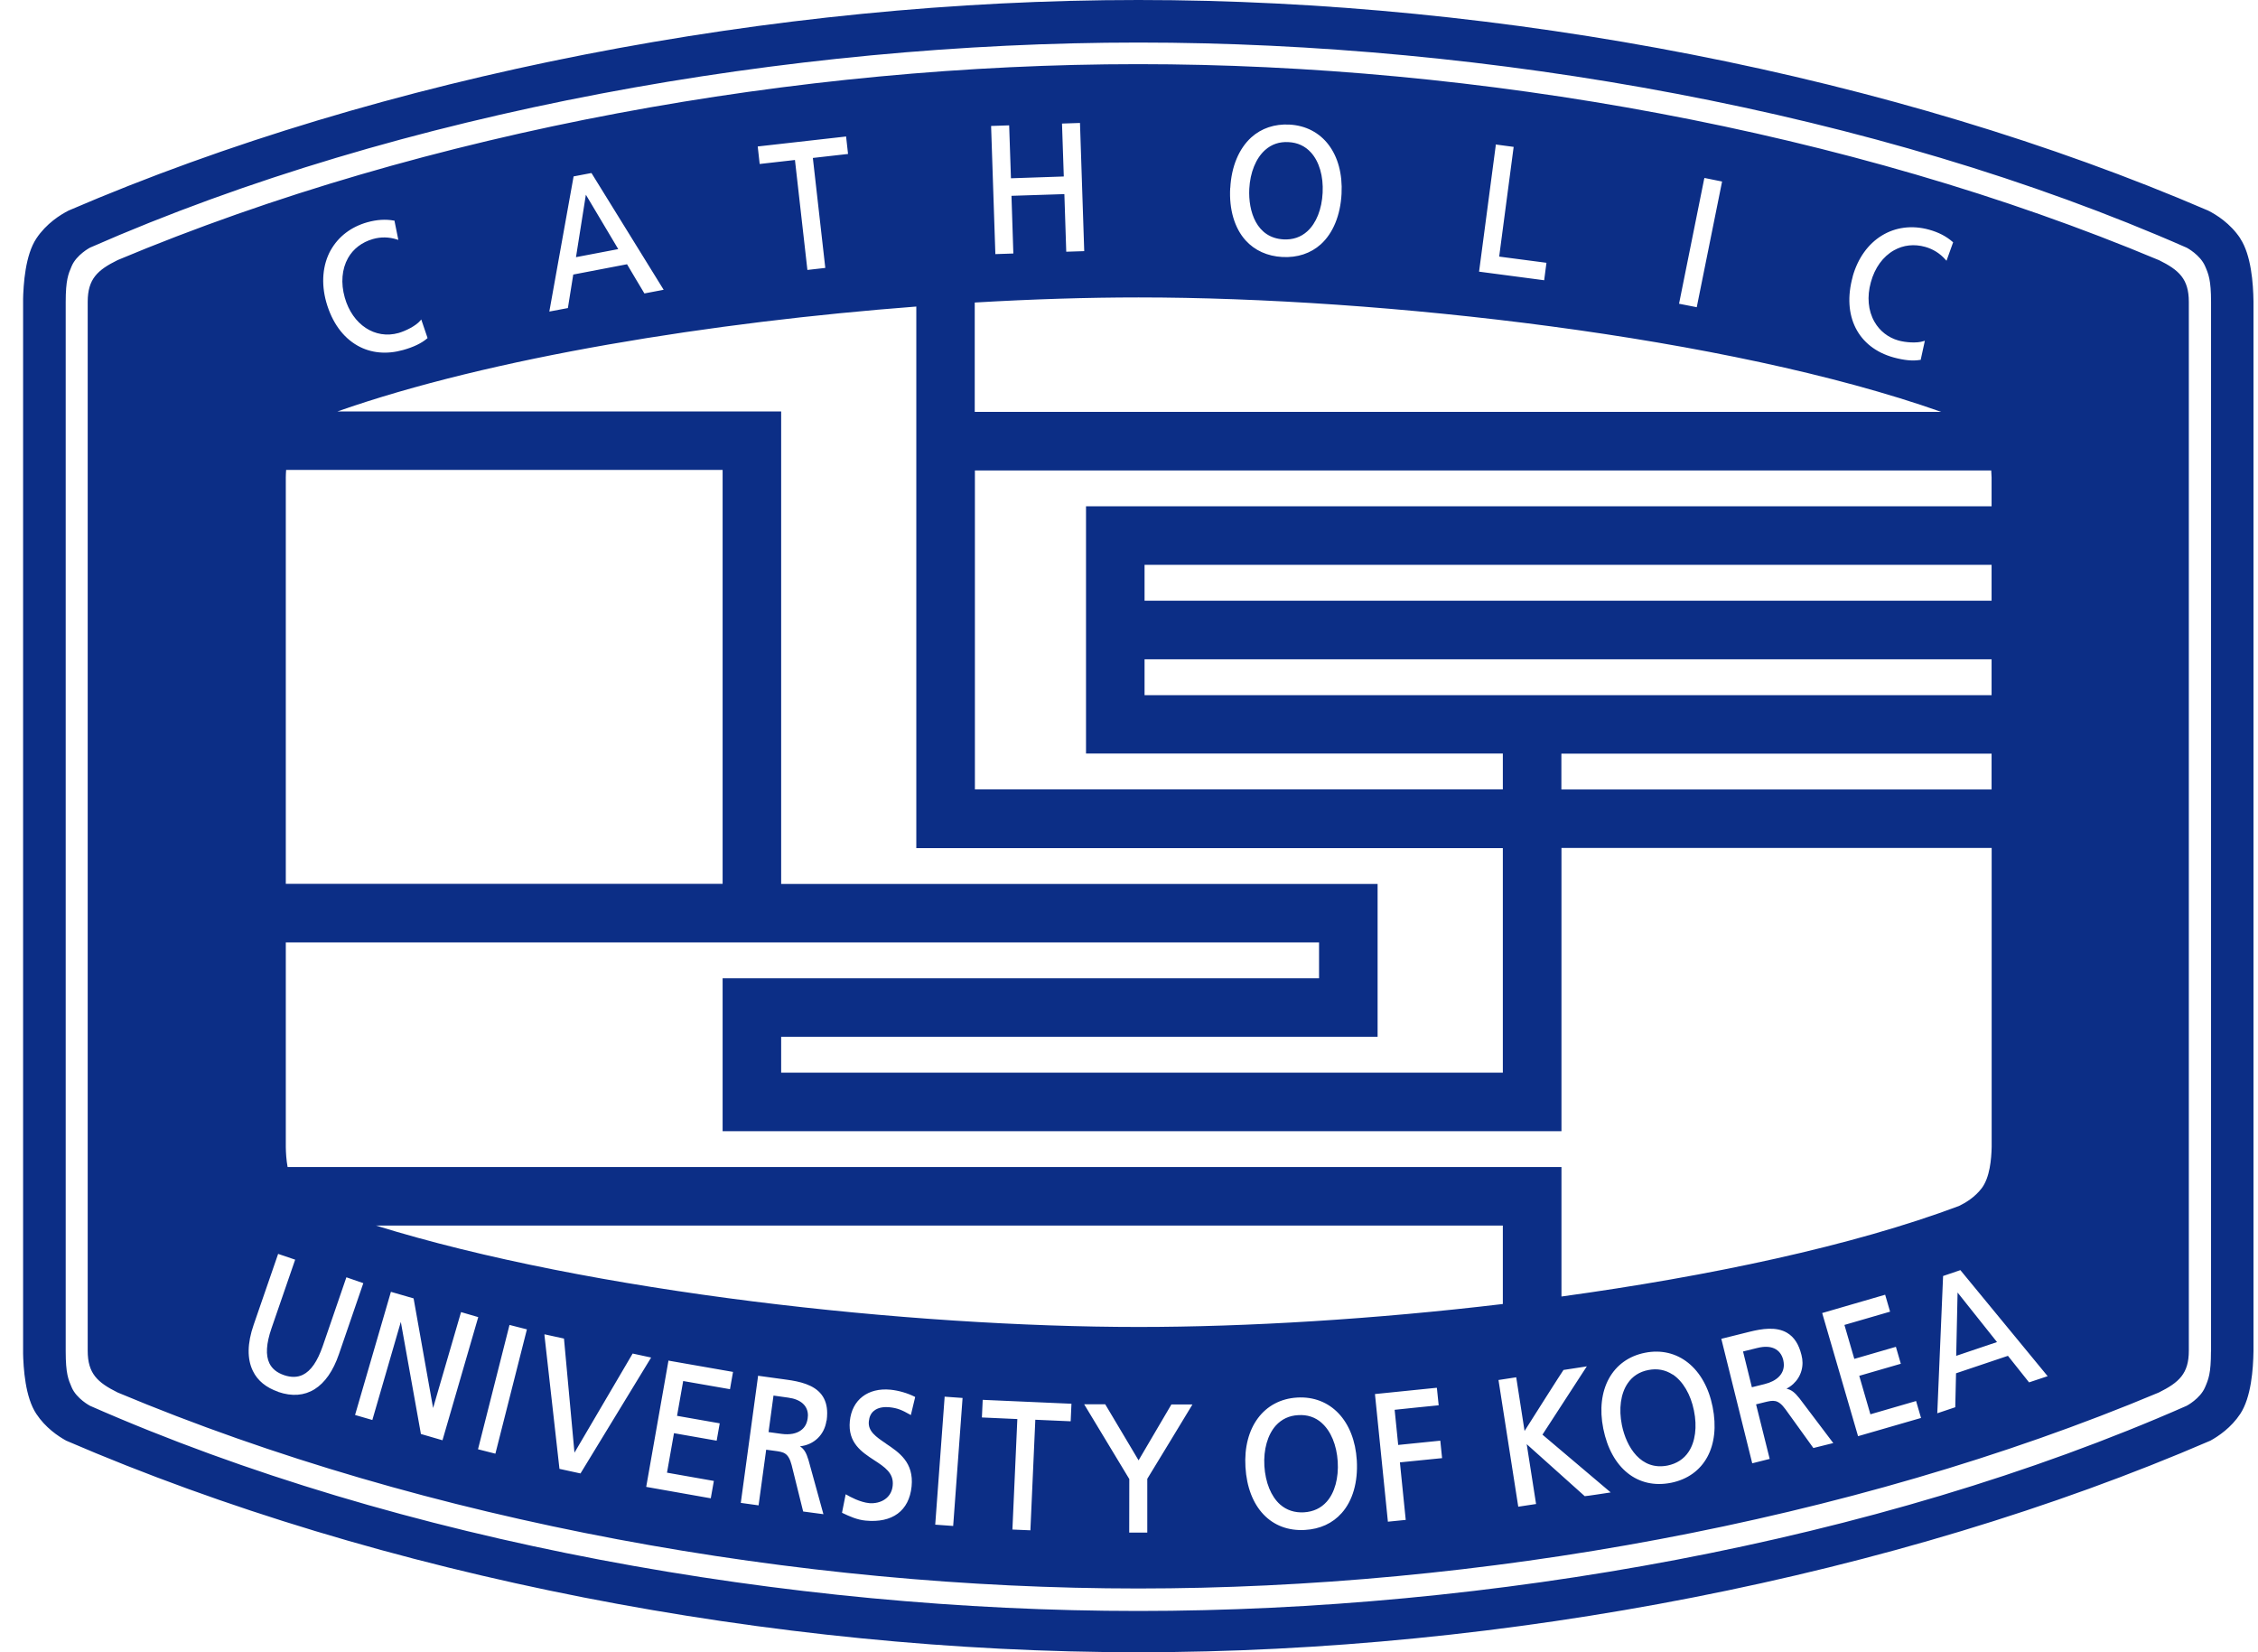 <svg width="82" height="60" viewBox="0 0 82 60" fill="none" xmlns="http://www.w3.org/2000/svg">
<g id="&#234;&#176;&#128;&#237;&#134;&#168;&#235;&#166;&#173;&#235;&#140;&#128;&#237;&#149;&#153;&#234;&#181;&#144;" clip-path="url(#clip0_289_1918)">
<path id="Vector" d="M78.395 9.444C67.135 4.722 53.626 2.33 41.333 2.33C29.04 2.33 15.534 4.722 4.274 9.444C3.54 9.806 3.185 10.13 3.185 10.962V49.051C3.185 49.882 3.54 50.203 4.274 50.568C15.534 55.29 29.043 57.685 41.336 57.685C53.629 57.685 67.139 55.29 78.398 50.568C79.132 50.203 79.488 49.882 79.488 49.051V10.962C79.488 10.13 79.132 9.806 78.398 9.444H78.395ZM67.278 10.05C67.655 8.693 68.797 7.992 70.056 8.341C70.403 8.437 70.681 8.582 70.913 8.786L70.929 8.798L70.688 9.469L70.654 9.432C70.453 9.203 70.202 9.046 69.914 8.965C69.515 8.854 69.122 8.897 68.782 9.089C68.382 9.314 68.082 9.725 67.94 10.251C67.795 10.773 67.841 11.28 68.07 11.682C68.259 12.018 68.571 12.26 68.942 12.365C69.199 12.436 69.608 12.47 69.852 12.389L69.902 12.374L69.75 13.069H69.731C69.469 13.116 69.153 13.085 68.766 12.98C67.47 12.621 66.888 11.472 67.281 10.05H67.278ZM61.891 6.493L61.897 6.462L62.538 6.592L61.618 11.156L60.975 11.03L61.888 6.493H61.891ZM54.316 5.278V5.247L54.969 5.334C54.969 5.334 54.449 9.259 54.443 9.318C54.499 9.324 56.16 9.543 56.16 9.543L56.077 10.177L53.713 9.865L54.319 5.278H54.316ZM44.678 6.827C44.718 6.051 44.99 5.399 45.442 4.988C45.81 4.657 46.287 4.497 46.822 4.524C48.032 4.586 48.793 5.594 48.719 7.034C48.679 7.819 48.409 8.471 47.964 8.873C47.596 9.203 47.116 9.361 46.571 9.333C46.027 9.305 45.566 9.095 45.235 8.73C44.833 8.285 44.631 7.605 44.675 6.824L44.678 6.827ZM36.648 4.552C36.648 4.552 36.71 6.416 36.713 6.474C36.769 6.474 38.576 6.413 38.632 6.409C38.632 6.351 38.567 4.487 38.567 4.487L39.192 4.466H39.22L39.374 9.12L38.721 9.141C38.721 9.141 38.657 7.105 38.653 7.049C38.595 7.049 36.791 7.111 36.732 7.111C36.732 7.17 36.8 9.206 36.8 9.206L36.147 9.228L35.992 4.574L36.645 4.552H36.648ZM35.401 10.986C37.493 10.863 39.504 10.801 41.348 10.801C50.185 10.801 62.745 12.219 70.496 14.957H35.398V10.986H35.401ZM35.401 17.084H72.312C72.318 17.173 72.321 17.257 72.325 17.334V18.385H39.439V27.365H54.576V28.666H35.404V17.081L35.401 17.084ZM41.565 25.245V23.941H72.325V25.245H41.565ZM72.325 27.369V28.67H56.702V27.369H72.325ZM41.565 21.815V20.511H72.325V21.815H41.565ZM54.576 30.796V38.954H28.368V37.65H50.028V32.1H28.368V14.942H12.251C17.839 12.977 25.905 11.694 33.276 11.132V30.799H54.576V30.796ZM30.695 4.957H30.726L30.797 5.591C30.797 5.591 29.575 5.73 29.519 5.736C29.526 5.794 29.971 9.729 29.971 9.729L29.321 9.803C29.321 9.803 28.876 5.869 28.869 5.81C28.811 5.816 27.588 5.955 27.588 5.955L27.517 5.319L30.698 4.96L30.695 4.957ZM20.831 6.406L21.462 6.286H21.481L24.101 10.523L23.402 10.656C23.402 10.656 22.789 9.633 22.771 9.596C22.731 9.605 20.859 9.96 20.818 9.97C20.812 10.01 20.623 11.187 20.623 11.187L19.949 11.314L20.831 6.403V6.406ZM12.012 9.083C12.291 8.588 12.749 8.239 13.337 8.072C13.683 7.976 13.999 7.955 14.302 8.01H14.324L14.466 8.712L14.416 8.696C14.126 8.604 13.832 8.597 13.541 8.681C13.145 8.795 12.829 9.033 12.637 9.373C12.415 9.772 12.371 10.279 12.52 10.804C12.798 11.79 13.618 12.331 14.472 12.093C14.732 12.018 15.1 11.836 15.264 11.642L15.298 11.601L15.527 12.275L15.512 12.29C15.311 12.464 15.014 12.606 14.636 12.711C14.039 12.878 13.47 12.825 12.987 12.553C12.449 12.25 12.056 11.703 11.848 10.971C11.656 10.285 11.715 9.614 12.012 9.08V9.083ZM10.379 17.334C10.379 17.251 10.385 17.161 10.391 17.065H26.242V32.097H10.379V17.334ZM10.379 34.223H47.902V35.527H26.242V41.078H56.705V30.793H72.328V41.655C72.318 42.088 72.263 42.762 71.963 43.154C71.712 43.482 71.368 43.686 71.142 43.794C67.272 45.246 62.073 46.344 56.705 47.082V42.379H10.444C10.397 42.122 10.382 41.859 10.379 41.655V34.22V34.223ZM54.576 44.505V47.354C49.932 47.907 45.278 48.188 41.352 48.188C33.044 48.188 21.471 46.931 13.652 44.505H54.576ZM10.106 50.543C9.667 50.392 9.354 50.139 9.184 49.786C8.971 49.35 8.977 48.785 9.212 48.108L10.091 45.562L10.1 45.534L10.719 45.744L9.859 48.238C9.667 48.797 9.642 49.215 9.784 49.508C9.883 49.709 10.057 49.848 10.317 49.938C10.57 50.024 10.799 50.021 10.997 49.925C11.291 49.783 11.527 49.44 11.722 48.878L12.579 46.384L13.194 46.597L12.309 49.174C11.889 50.401 11.103 50.889 10.106 50.547V50.543ZM15.286 52.076C15.286 52.076 14.587 48.185 14.556 48.003C14.503 48.188 13.522 51.566 13.522 51.566L12.894 51.384L14.188 46.94L14.197 46.912L15.02 47.15C15.02 47.15 15.691 50.939 15.728 51.131C15.784 50.939 16.743 47.648 16.743 47.648L17.368 47.83L16.069 52.302L15.292 52.076H15.286ZM17.993 52.79L17.359 52.629L18.495 48.145L18.504 48.114L19.135 48.275L17.99 52.79H17.993ZM20.317 53.34L19.773 48.495V48.454L20.481 48.609C20.481 48.609 20.849 52.614 20.862 52.753C20.936 52.633 22.975 49.153 22.975 49.153L23.646 49.298L21.081 53.507L20.314 53.34H20.317ZM26.512 50.448C26.512 50.448 24.869 50.16 24.81 50.151C24.801 50.206 24.596 51.359 24.587 51.415C24.646 51.424 26.137 51.687 26.137 51.687L26.026 52.317C26.026 52.317 24.532 52.055 24.476 52.045C24.466 52.101 24.234 53.424 24.222 53.479C24.278 53.489 25.924 53.779 25.924 53.779L25.812 54.41L23.467 53.995L24.271 49.437V49.409L26.62 49.82L26.509 50.451L26.512 50.448ZM30.014 51.585C29.943 52.104 29.559 52.469 29.052 52.521C29.201 52.623 29.278 52.747 29.361 53.022L29.903 54.987L29.167 54.889L28.749 53.204C28.631 52.753 28.458 52.731 28.145 52.688C28.145 52.688 27.873 52.651 27.824 52.645C27.814 52.704 27.548 54.666 27.548 54.666L26.902 54.576L27.527 49.99V49.959L28.566 50.102C29.037 50.166 29.556 50.281 29.835 50.645C29.971 50.825 30.039 51.047 30.039 51.316C30.039 51.403 30.033 51.489 30.021 51.585H30.014ZM32.171 52.422C32.651 52.744 33.192 53.105 33.105 53.98C33.016 54.864 32.406 55.315 31.431 55.219C31.131 55.191 30.856 55.068 30.596 54.944L30.578 54.932L30.711 54.264L30.748 54.283C30.856 54.348 31.233 54.555 31.571 54.586C31.741 54.601 31.995 54.567 32.18 54.413C32.32 54.298 32.4 54.141 32.419 53.946C32.465 53.495 32.131 53.275 31.741 53.022C31.292 52.728 30.785 52.395 30.862 51.606C30.939 50.831 31.521 50.386 32.341 50.466C32.638 50.497 32.957 50.59 33.214 50.719L33.235 50.732L33.078 51.387L33.044 51.368C32.759 51.208 32.598 51.134 32.301 51.103C32.165 51.09 31.914 51.087 31.738 51.233C31.63 51.319 31.568 51.449 31.552 51.616C31.515 51.977 31.818 52.181 32.171 52.419V52.422ZM34.615 55.414L33.963 55.367L34.303 50.751V50.719L34.956 50.766L34.615 55.411V55.414ZM38.882 51.613C38.882 51.613 37.654 51.557 37.598 51.557C37.595 51.616 37.419 55.572 37.419 55.572L36.766 55.544C36.766 55.544 36.942 51.588 36.945 51.532C36.89 51.529 35.658 51.474 35.658 51.474L35.686 50.865V50.834L38.91 50.976L38.882 51.616V51.613ZM43.279 51.044C43.279 51.044 41.667 53.705 41.664 53.702V55.655H41.008C41.008 55.655 41.011 53.727 41.011 53.711C41.002 53.696 39.399 51.041 39.399 51.041L39.371 50.995H40.136C40.136 50.995 41.299 52.948 41.348 53.031C41.398 52.948 42.54 51.001 42.54 51.001H43.304L43.276 51.047L43.279 51.044ZM48.722 54.947C48.394 55.318 47.936 55.528 47.391 55.559C46.163 55.633 45.315 54.737 45.229 53.275C45.142 51.838 45.897 50.822 47.107 50.751C48.317 50.679 49.186 51.597 49.273 53.034C49.319 53.819 49.124 54.496 48.725 54.944L48.722 54.947ZM51.052 55.194L50.402 55.259L49.932 50.624L52.153 50.398H52.181L52.246 51.032C52.246 51.032 50.705 51.186 50.647 51.196C50.653 51.251 50.77 52.416 50.776 52.472C50.835 52.466 52.305 52.317 52.305 52.317L52.37 52.951C52.37 52.951 50.897 53.099 50.838 53.105C50.844 53.164 51.049 55.188 51.049 55.188L51.052 55.194ZM58.431 54.206C58.431 54.206 57.574 54.338 57.55 54.332C57.55 54.332 55.56 52.552 55.443 52.444C55.467 52.599 55.783 54.617 55.783 54.617L55.136 54.715L54.418 50.114L55.062 50.015C55.062 50.015 55.343 51.82 55.365 51.965C55.572 51.637 56.761 49.761 56.779 49.749L57.562 49.629L57.627 49.616C57.627 49.616 56.043 52.055 56.015 52.098C56.052 52.132 58.493 54.196 58.493 54.196L58.428 54.206H58.431ZM60.681 53.847C59.474 54.088 58.512 53.319 58.224 51.882C57.94 50.469 58.549 49.36 59.737 49.125C60.922 48.887 61.913 49.678 62.194 51.087C62.482 52.521 61.891 53.603 60.684 53.847H60.681ZM65.855 52.586L64.84 51.177C64.567 50.803 64.397 50.846 64.088 50.92C64.088 50.92 63.822 50.985 63.772 50.998C63.788 51.053 64.267 52.979 64.267 52.979L63.633 53.139L62.51 48.618L63.525 48.365C63.986 48.25 64.508 48.167 64.901 48.402C65.155 48.553 65.325 48.816 65.421 49.205C65.446 49.301 65.459 49.397 65.459 49.49C65.459 49.888 65.242 50.24 64.877 50.429C65.05 50.469 65.168 50.553 65.347 50.778L66.576 52.404L65.855 52.583V52.586ZM67.476 52.154L66.173 47.682L68.429 47.026L68.46 47.017L68.639 47.632C68.639 47.632 67.037 48.099 66.981 48.114C66.996 48.167 67.324 49.295 67.34 49.347C67.395 49.332 68.85 48.909 68.85 48.909L69.029 49.524C69.029 49.524 67.575 49.944 67.519 49.962C67.535 50.015 67.912 51.307 67.924 51.359C67.98 51.344 69.583 50.877 69.583 50.877L69.763 51.492L67.476 52.154ZM73.686 50.2C73.686 50.2 72.943 49.267 72.919 49.236C72.881 49.248 71.071 49.857 71.034 49.87C71.034 49.91 71.006 51.103 71.006 51.103L70.353 51.322L70.564 46.337L71.173 46.13L71.192 46.124L74.361 49.975L73.686 50.2ZM46.609 8.693C46.949 8.712 47.24 8.613 47.475 8.4C47.8 8.106 48.004 7.596 48.032 6.997C48.063 6.4 47.908 5.869 47.608 5.538C47.395 5.303 47.119 5.176 46.791 5.161C46.463 5.142 46.178 5.238 45.943 5.448C45.609 5.745 45.399 6.261 45.368 6.858C45.328 7.673 45.628 8.641 46.612 8.693H46.609ZM71.04 49.236C71.115 49.211 72.448 48.763 72.522 48.736C72.473 48.674 71.186 47.057 71.09 46.937C71.09 47.088 71.04 49.156 71.04 49.236ZM81.36 8.662C80.994 8.109 80.478 7.791 80.187 7.646C68.769 2.732 54.564 0 41.342 0C28.121 0 13.909 2.732 2.491 7.646C2.201 7.794 1.684 8.112 1.319 8.662C0.923 9.262 0.848 10.288 0.836 10.946V49.06C0.848 49.718 0.92 50.744 1.319 51.344C1.65 51.844 2.108 52.154 2.405 52.317C13.844 57.253 28.084 60 41.339 60C54.595 60 68.828 57.256 80.27 52.317C80.567 52.154 81.028 51.841 81.356 51.344C81.752 50.744 81.827 49.718 81.836 49.06V10.946C81.827 10.288 81.752 9.262 81.356 8.662H81.36ZM80.292 49.075C80.292 49.882 80.199 50.095 80.076 50.38C79.899 50.794 79.41 51.05 79.41 51.05C68.11 56.026 54.001 58.501 41.339 58.501C28.678 58.501 14.568 56.026 3.268 51.05C3.268 51.05 2.779 50.794 2.603 50.38C2.482 50.098 2.386 49.885 2.386 49.075V10.968C2.386 10.161 2.482 9.948 2.603 9.664C2.779 9.25 3.268 8.993 3.268 8.993C14.568 4.024 28.681 1.545 41.342 1.545C54.004 1.545 68.113 4.024 79.413 8.996C79.413 8.996 79.902 9.253 80.079 9.667C80.202 9.948 80.295 10.164 80.295 10.971V49.078L80.292 49.075ZM47.998 51.671C47.76 51.461 47.472 51.368 47.144 51.39C46.816 51.406 46.544 51.535 46.33 51.77C46.033 52.104 45.881 52.639 45.916 53.235C45.953 53.835 46.16 54.345 46.488 54.635C46.723 54.842 47.017 54.938 47.354 54.919C47.695 54.898 47.97 54.768 48.18 54.533C48.471 54.206 48.617 53.674 48.58 53.074C48.542 52.478 48.332 51.965 47.995 51.671H47.998ZM28.625 50.754C28.625 50.754 28.145 50.689 28.09 50.679C28.081 50.738 27.916 51.95 27.91 52.005C27.963 52.011 28.381 52.07 28.381 52.07C28.678 52.11 28.925 52.064 29.095 51.934C29.229 51.835 29.306 51.69 29.331 51.505C29.337 51.467 29.34 51.433 29.34 51.399C29.34 51.05 29.083 50.815 28.625 50.754ZM60.743 49.916C60.477 49.743 60.18 49.687 59.858 49.752C59.536 49.814 59.282 49.978 59.106 50.24C58.855 50.611 58.781 51.161 58.899 51.749C59.06 52.546 59.589 53.411 60.557 53.22C60.888 53.152 61.148 52.985 61.322 52.722C61.566 52.358 61.637 51.81 61.516 51.223C61.399 50.639 61.117 50.16 60.746 49.913L60.743 49.916ZM63.822 48.949C63.822 48.949 63.348 49.066 63.299 49.078C63.311 49.134 63.608 50.321 63.62 50.377C63.695 50.358 64.082 50.262 64.082 50.262C64.53 50.151 64.781 49.898 64.781 49.564C64.781 49.505 64.772 49.446 64.759 49.385C64.66 48.986 64.317 48.825 63.825 48.949H63.822ZM21.276 7.071C21.252 7.222 20.927 9.262 20.917 9.339C20.995 9.324 22.375 9.061 22.452 9.046C22.412 8.978 21.357 7.201 21.276 7.071Z" fill="#0C2E86"/>
</g>
<defs>
<clipPath id="clip0_289_1918">
<rect width="81" height="60" fill="white" transform="translate(0.839)"/>
</clipPath>
</defs>
</svg>
